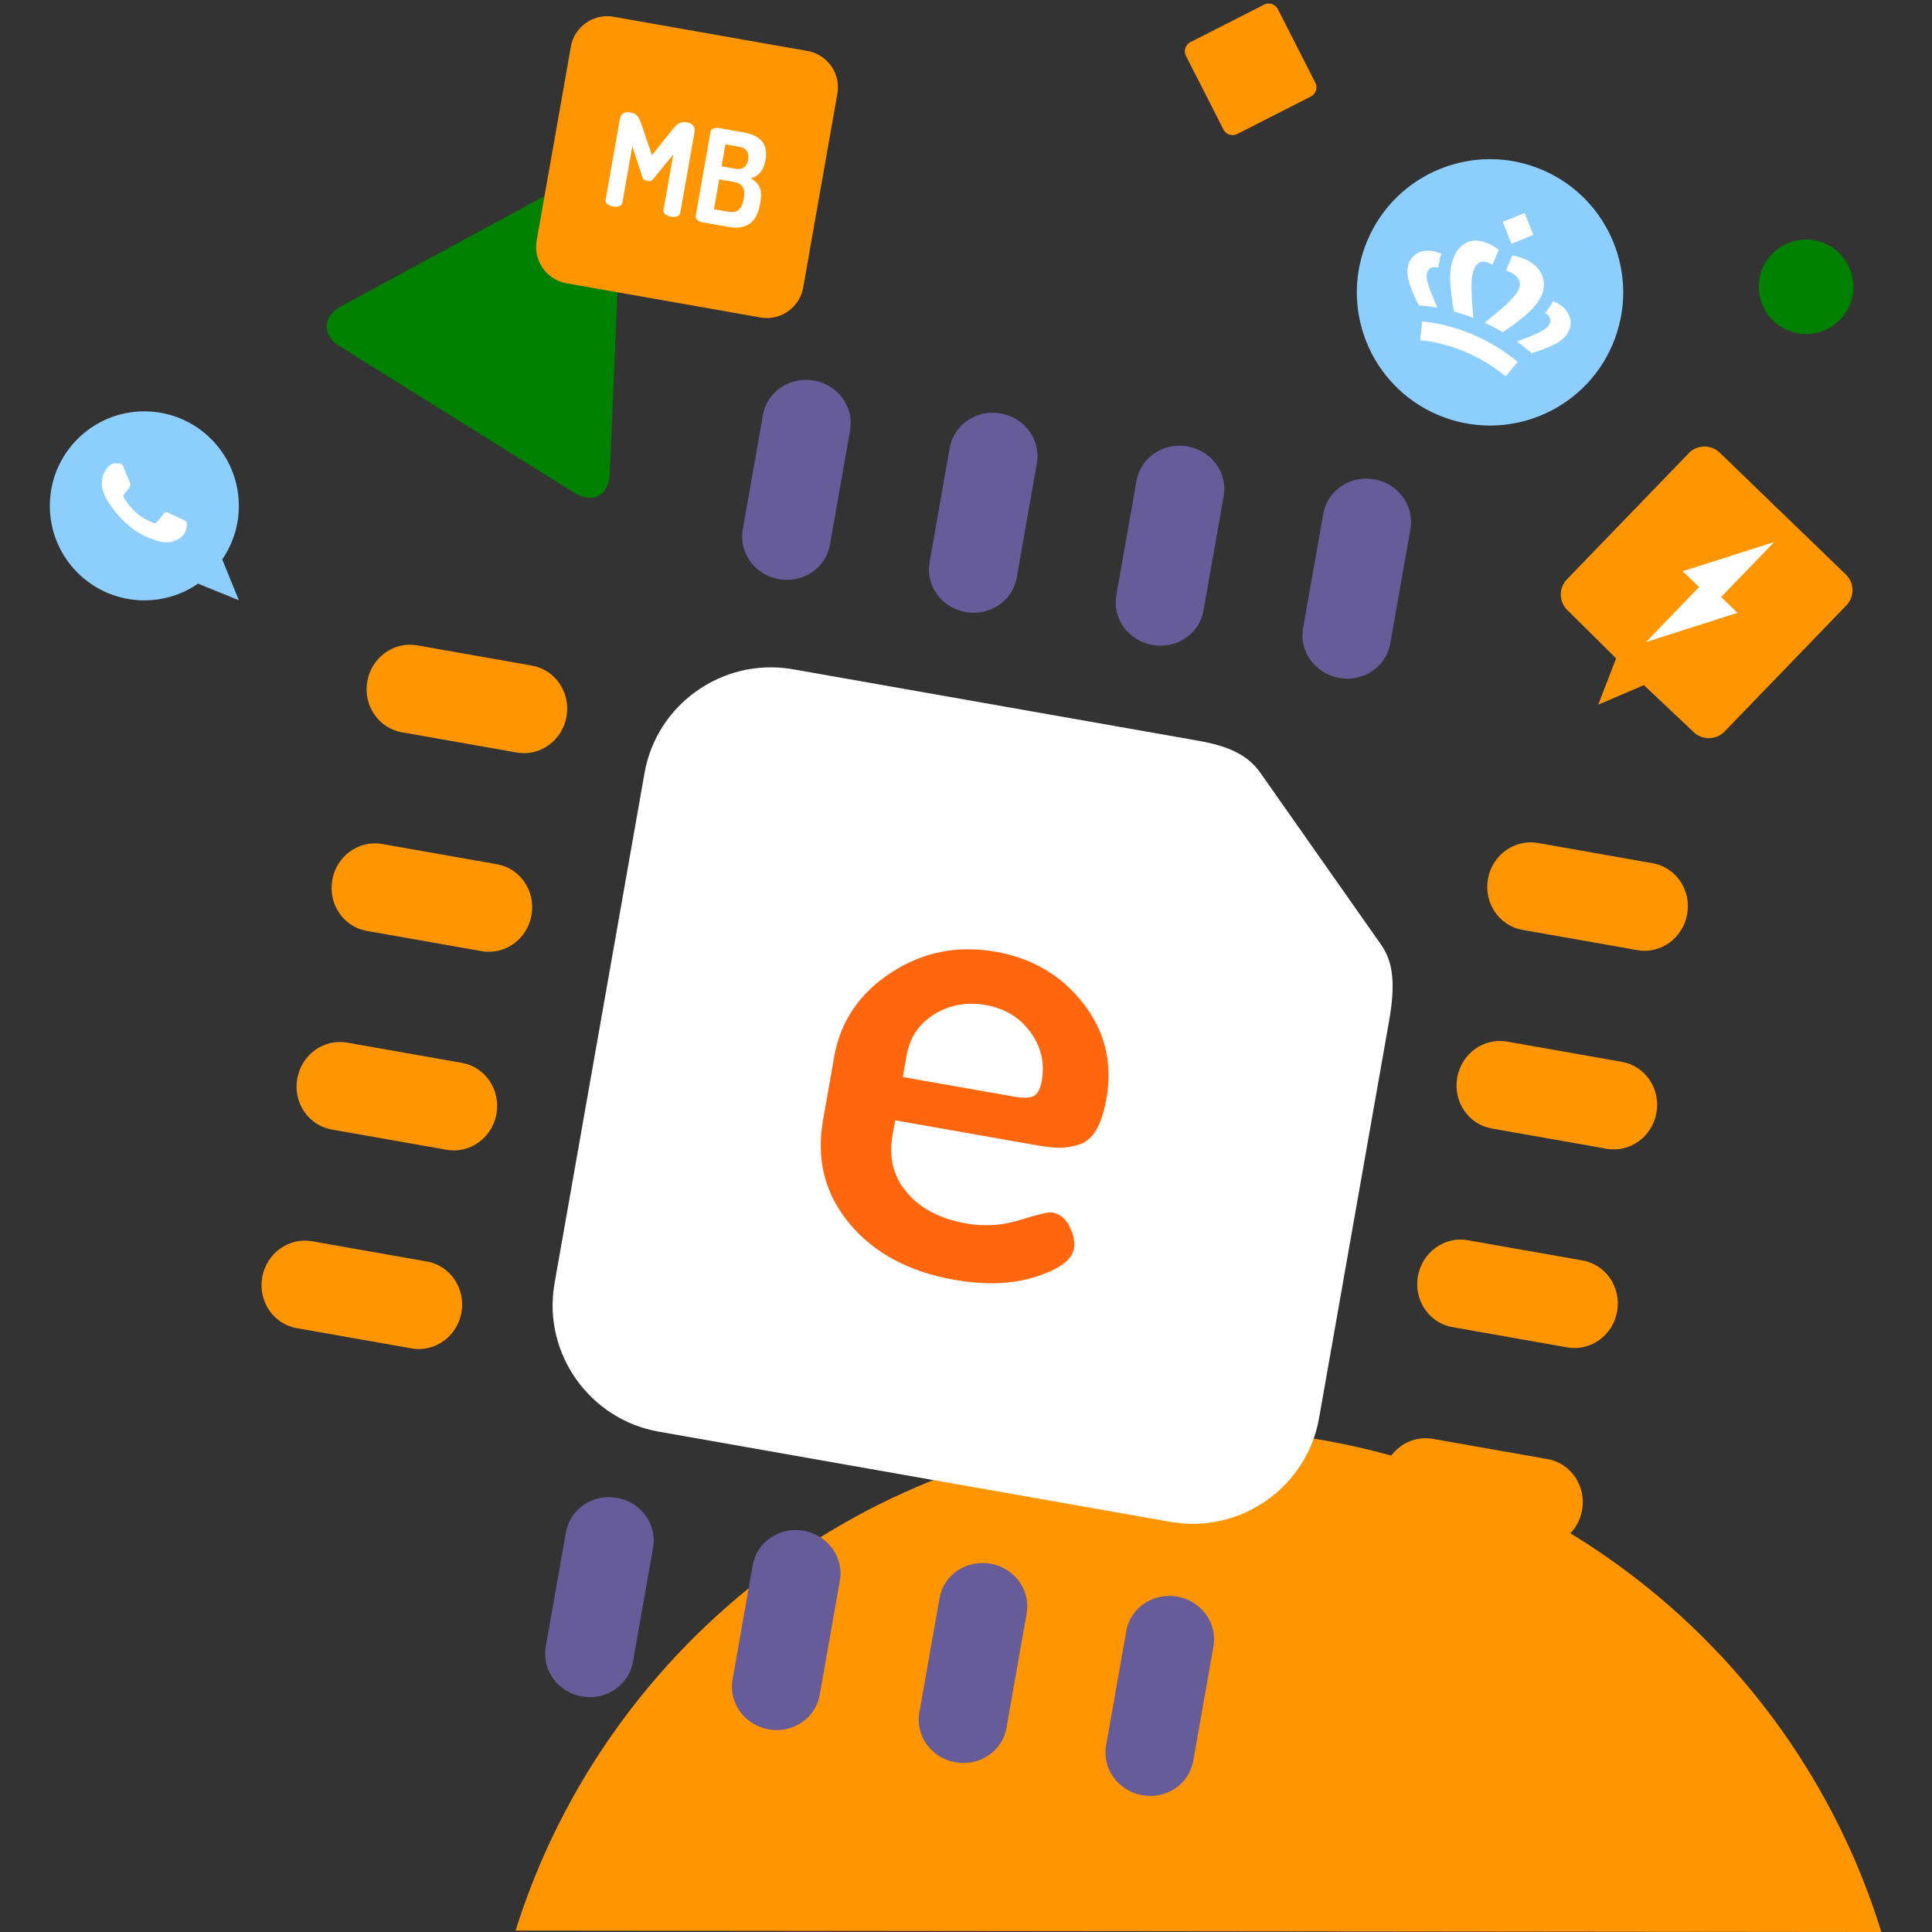 <svg xmlns="http://www.w3.org/2000/svg" xmlns:xlink="http://www.w3.org/1999/xlink" width="504" height="504" fill="none" xmlns:v="https://vecta.io/nano"><rect width="100%" height="100%" fill="#333333" stroke="none"/><g fill-rule="evenodd"><path d="M333.356 2.396l9.768 19.17a2.69 2.69 0 0 1-1.176 3.617l-19.17 9.768a2.69 2.69 0 0 1-3.618-1.175l-9.767-19.171a2.69 2.69 0 0 1 1.175-3.617l19.17-9.768a2.69 2.69 0 0 1 3.618 1.175zm148.153 147.456c2.271 2.192 2.334 5.81.142 8.081l-31.761 32.888c-2.192 2.271-5.81 2.334-8.081.141l-12.975-12.229-11.905 5.085 4.666-12.076-12.674-12.54c-2.271-2.192-2.334-5.81-.141-8.081l31.76-32.889c2.192-2.27 5.81-2.333 8.081-.141l32.888 31.761z" fill="#ff9500"/><path d="M453.259 159.874l-4.275-4.129 13.861-14.354-23.889 7.623 4.276 4.129-13.86 14.353 23.887-7.622z" fill="#fff"/><path d="M490.787 504c-23.511-76.141-94.343-131.11-178.203-131.11-83.597 0-154.353 54.978-178.084 130.75l354.095.36h2.192z" fill="#ff9500"/><path d="M344.1 369.959c-3.159 17.911-20.268 30.009-38.203 27.147l-.544-.091-133.532-23.545c-17.949-3.165-30.102-20.24-27.248-38.134l.091-.543 23.476-133.136c3.159-17.914 20.268-30.013 38.203-27.151l.544.092 105.677 18.633c7.832 1.381 12.744 3.631 16.015 8.077l.226.314 31.515 44.869c2.859 4.07 3.485 9.117 2.602 16.204l-.14 1.052-.161 1.081-.089.553-.191 1.127L344.1 369.959z" fill="#fff"/><path d="M248.952 333.859c8.096 1.428 15.192 1.161 21.288-.799s9.399-4.385 9.908-7.273c.309-1.755-.065-3.689-1.123-5.802s-2.577-3.344-4.559-3.693c-.905-.16-3.676.49-8.312 1.949s-9.331 1.77-14.087.931c-6.737-1.188-11.885-3.861-15.442-8.02s-4.827-9.126-3.809-14.901l.704-3.992 36.688 6.469c2.434.429 4.422.663 5.962.701s3.265-.227 5.175-.795 3.451-1.858 4.623-3.869 2.062-4.745 2.671-8.198c1.638-9.285-.39-17.568-6.082-24.847s-13.295-11.757-22.807-13.435c-9.964-1.757-19.072.067-27.322 5.472s-13.183 12.693-14.801 21.864l-2.92 16.561c-1.817 10.304.478 19.305 6.885 27.002s15.527 12.589 27.36 14.675zm15.434-47.804l-28.874-5.091.988-5.605c.839-4.756 3.269-8.355 7.29-10.799s8.466-3.235 13.335-2.377c4.982.879 8.873 3.229 11.673 7.05s3.79 8.053 2.971 12.695c-.369 2.095-1.055 3.419-2.057 3.972s-2.778.605-5.326.155z" fill="#ff660d"/><path d="M203.199 151.083c-6.28-1.108-10.504-6.912-9.436-12.966l5.271-29.892c1.067-6.054 7.022-10.067 13.302-8.959s10.503 6.914 9.435 12.968l-5.27 29.892c-1.068 6.054-7.022 10.064-13.302 8.957zm48.725 8.591c-6.28-1.107-10.504-6.911-9.437-12.966l5.271-29.891c1.068-6.055 7.023-10.067 13.302-8.96s10.504 6.915 9.436 12.969l-5.271 29.892c-1.067 6.054-7.022 10.063-13.301 8.956zm48.724 8.591c-6.279-1.107-10.503-6.911-9.436-12.965l5.271-29.892c1.067-6.054 7.022-10.067 13.302-8.96s10.503 6.915 9.436 12.969l-5.271 29.892c-1.068 6.054-7.022 10.064-13.302 8.956zm48.723 8.592c-6.28-1.108-10.504-6.912-9.436-12.966l5.27-29.892c1.068-6.054 7.023-10.066 13.303-8.959s10.503 6.914 9.435 12.969l-5.27 29.891c-1.068 6.055-7.023 10.064-13.302 8.957zM151.804 442.553c-6.279-1.107-10.503-6.911-9.435-12.968l5.27-29.89c1.068-6.054 7.023-10.066 13.302-8.959s10.503 6.914 9.436 12.968l-5.27 29.89c-1.068 6.057-7.023 10.066-13.303 8.959zm48.725 8.591c-6.279-1.107-10.504-6.911-9.436-12.968l5.271-29.89c1.067-6.054 7.022-10.066 13.302-8.959s10.503 6.914 9.436 12.968l-5.271 29.89c-1.068 6.057-7.022 10.066-13.302 8.959zm48.725 8.592c-6.28-1.108-10.504-6.912-9.436-12.968l5.27-29.89c1.068-6.054 7.023-10.067 13.302-8.959s10.504 6.914 9.436 12.968l-5.27 29.89c-1.068 6.057-7.023 10.066-13.302 8.959zm48.724 8.591c-6.279-1.107-10.503-6.911-9.435-12.968l5.27-29.89c1.067-6.054 7.023-10.066 13.302-8.959s10.503 6.914 9.436 12.968l-5.271 29.89c-1.068 6.057-7.022 10.066-13.302 8.959z" fill="#665c99"/><g fill="#ff9500"><path d="M427.141 247.859l-29.984-5.286c-6.075-1.072-10.1-7.012-8.996-13.271s6.918-10.471 12.994-9.399l29.983 5.287c6.073 1.07 10.099 7.014 8.995 13.276s-6.92 10.464-12.992 9.393zm-8.018 51.817l-29.983-5.286c-6.076-1.072-10.1-7.012-8.997-13.271s6.918-10.471 12.994-9.399l29.983 5.286c6.073 1.071 10.1 7.015 8.996 13.277s-6.92 10.464-12.993 9.393zm-10.256 51.817l-29.983-5.287c-6.076-1.071-10.1-7.011-8.996-13.27s6.918-10.471 12.993-9.399l29.983 5.286c6.073 1.071 10.099 7.018 8.996 13.277s-6.92 10.464-12.993 9.393zm-9.137 51.817l-29.983-5.286c-6.075-1.072-10.1-7.012-8.996-13.271s6.918-10.471 12.994-9.399l29.983 5.287c6.072 1.07 10.099 7.017 8.995 13.276s-6.92 10.464-12.993 9.393z"/><use xlink:href="#B"/><use xlink:href="#B" x="-9.135" y="51.817"/><path d="M116.523 299.945l-29.986-5.287c-6.073-1.071-10.097-7.011-8.993-13.27s6.918-10.471 12.991-9.4l29.986 5.287c6.072 1.071 10.099 7.018 8.995 13.277s-6.92 10.464-12.993 9.393zm-9.138 51.817l-29.986-5.287c-6.073-1.071-10.097-7.011-8.993-13.27s6.918-10.471 12.991-9.4l29.986 5.287c6.073 1.071 10.099 7.018 8.995 13.277s-6.92 10.464-12.992 9.393z"/></g><path d="M420.68 89.841c-7.497 17.661-27.891 25.9-45.551 18.403s-25.901-27.889-18.404-45.55 27.891-25.9 45.551-18.404 25.9 27.891 18.404 45.551z" fill="#8ccfff"/><path d="M392.016 57.879l2.289 5.719 5.692-2.331-2.278-5.71-5.703 2.322zm2.5 8.797l-1.647 3.881.814.313c2.288.971 3.344 2.602 2.509 4.568-.721 1.698-2.567 3.645-8.903 8.753a48.57 48.57 0 0 1 4.727 2.488c6.743-4.616 9.007-6.973 10.256-9.914 1.315-3.098.048-7.252-4.451-9.162-1.104-.469-2.266-.808-3.305-.927zm-15.227.334c-1.249 2.941-1.371 6.207-.006 14.265 1.741.471 3.444 1.031 5.072 1.671-.727-8.106-.608-10.786.113-12.484.835-1.966 1.792-2.743 4.081-1.771a12.02 12.02 0 0 1 .788.367l1.648-3.881c-.808-.664-1.859-1.265-2.963-1.733-4.501-1.91-7.419.468-8.733 3.566zm25.849 11.568c-.535.996-1.381 2.311-2.079 3.064 1.256.767 1.665 1.713 1.244 2.704-.576 1.357-1.839 2.249-8.593 4.733a48.58 48.58 0 0 1 3.845 3.069c6.733-2.123 8.798-3.699 9.796-6.049 1.206-2.843-.474-5.94-3.908-7.397-.101-.043-.202-.084-.305-.124zm-37.482-10.178c-.998 2.35-.686 4.935 2.457 11.25a48.22 48.22 0 0 1 4.876.633c-2.905-6.584-3.138-8.111-2.562-9.468.421-.992 1.384-1.355 2.818-.98.046-1.029.404-2.551.747-3.629-.098-.046-.199-.091-.299-.133-3.433-1.457-6.83-.516-8.037 2.327zm3.352 15.432l-.539 4.898a41.53 41.53 0 0 1 11.85 3.105 41.51 41.51 0 0 1 10.455 6.362l3.151-3.79c-3.76-3.126-7.729-5.437-11.679-7.113-3.96-1.681-8.381-2.932-13.238-3.463z" fill="#fff"/></g><path d="M471.149 87.136a12.33 12.33 0 0 0 12.327-12.327 12.33 12.33 0 0 0-12.327-12.327 12.33 12.33 0 0 0-12.327 12.327 12.33 12.33 0 0 0 12.327 12.327z" fill="green"/><g fill-rule="evenodd"><path d="M37.653 107.307C24.038 107.307 13 118.345 13 131.96s11.038 24.653 24.653 24.653c5.202 0 10.028-1.611 14.005-4.361l10.648 4.328-4.333-10.656c2.733-3.969 4.333-8.78 4.333-13.964 0-13.615-11.038-24.653-24.653-24.653z" fill="#8ccfff"/><path d="M47.622 135.531l-3.731-1.776c-.501-.182-.864-.273-1.228.273s-1.41 1.777-1.729 2.142-.636.409-1.182.136-2.305-.851-4.391-2.71c-1.622-1.447-2.718-3.236-3.037-3.783s-.033-.841.24-1.113c.245-.245.546-.638.818-.957s.364-.547.546-.91.091-.683-.046-.957-1.229-2.96-1.684-4.053c-.443-1.065-.893-.921-1.228-.938l-1.046-.019c-.364 0-.955.137-1.456.682s-1.911 1.869-1.911 4.556 1.956 5.283 2.229 5.648 3.85 5.877 9.326 8.243c1.303.562 2.32.899 3.113 1.15 1.308.415 2.499.357 3.439.216 1.049-.156 3.23-1.32 3.684-2.596s.455-2.368.319-2.595-.502-.365-1.047-.639z" fill="#fff"/><path d="M162.182 50.599c.248-5.832-3.749-8.33-8.882-5.551L89.16 79.783c-5.132 2.776-5.334 7.549-.453 10.599l61.043 38.143c4.887 3.054 9.085.779 9.333-5.05l3.099-72.876z" fill="green"/><path d="M140.003 62.756a9.65 9.65 0 0 0 7.802 11.143l50.577 8.918c5.21.919 10.228-2.592 11.146-7.802l8.92-50.583c.918-5.21-2.597-10.221-7.807-11.14l-50.577-8.918c-5.21-.919-10.223 2.589-11.142 7.799l-8.919 50.584z" fill="#ff9500"/><path d="M175.037 56.546c.58.102 1.111.069 1.592-.1s.76-.467.835-.894l3.706-21.019c.131-.744.02-1.331-.333-1.76s-.842-.699-1.466-.809c-.832-.147-1.503-.116-2.014.094s-1.12.748-1.826 1.617l-5.467 6.807-2.809-8.267c-.367-1.058-.749-1.772-1.146-2.141s-1.013-.627-1.845-.774c-.624-.11-1.175-.024-1.654.259s-.784.796-.915 1.54l-3.706 21.018c-.075.427.079.801.462 1.123s.877.535 1.479.642c.58.102 1.111.069 1.592-.1s.759-.467.835-.894l2.597-14.729 2.595 7.941c.214.647.643 1.028 1.289 1.142.67.107 1.215-.102 1.634-.626l5.158-6.303-2.551 14.467c-.075.427.082.802.471 1.124s.885.537 1.487.643zm15.254 2.69c2.059.363 3.792.084 5.202-.835s2.333-2.622 2.771-5.107l.125-.706c.278-1.576.196-2.824-.246-3.743s-1.193-1.703-2.252-2.353c2.062-.494 3.335-2.11 3.817-4.846.695-3.941-1.212-6.309-5.723-7.104l-6.486-1.144c-.514-.091-.985-.047-1.411.132s-.678.482-.753.909l-3.854 21.856c-.064.361.062.708.375 1.04s.751.547 1.309.646l7.126 1.257zm1.697-15.193l-3.76-.663 1.011-5.731 3.727.657c.854.151 1.477.52 1.87 1.109s.512 1.321.358 2.196c-.158.898-.513 1.566-1.065 2.005s-1.265.581-2.141.427zm-1.941 11.205l-3.794-.669 1.373-7.783 3.793.669c1.084.191 1.85.617 2.298 1.277s.56 1.62.338 2.879l-.092.526c-.433 2.452-1.738 3.486-3.916 3.102z" fill="#fff"/></g><defs ><path id="B" d="M134.795 196.311l-29.986-5.287c-6.073-1.071-10.097-7.011-8.994-13.27s6.918-10.471 12.991-9.4l29.986 5.287c6.073 1.071 10.1 7.015 8.996 13.277s-6.92 10.464-12.993 9.393z"/></defs></svg>